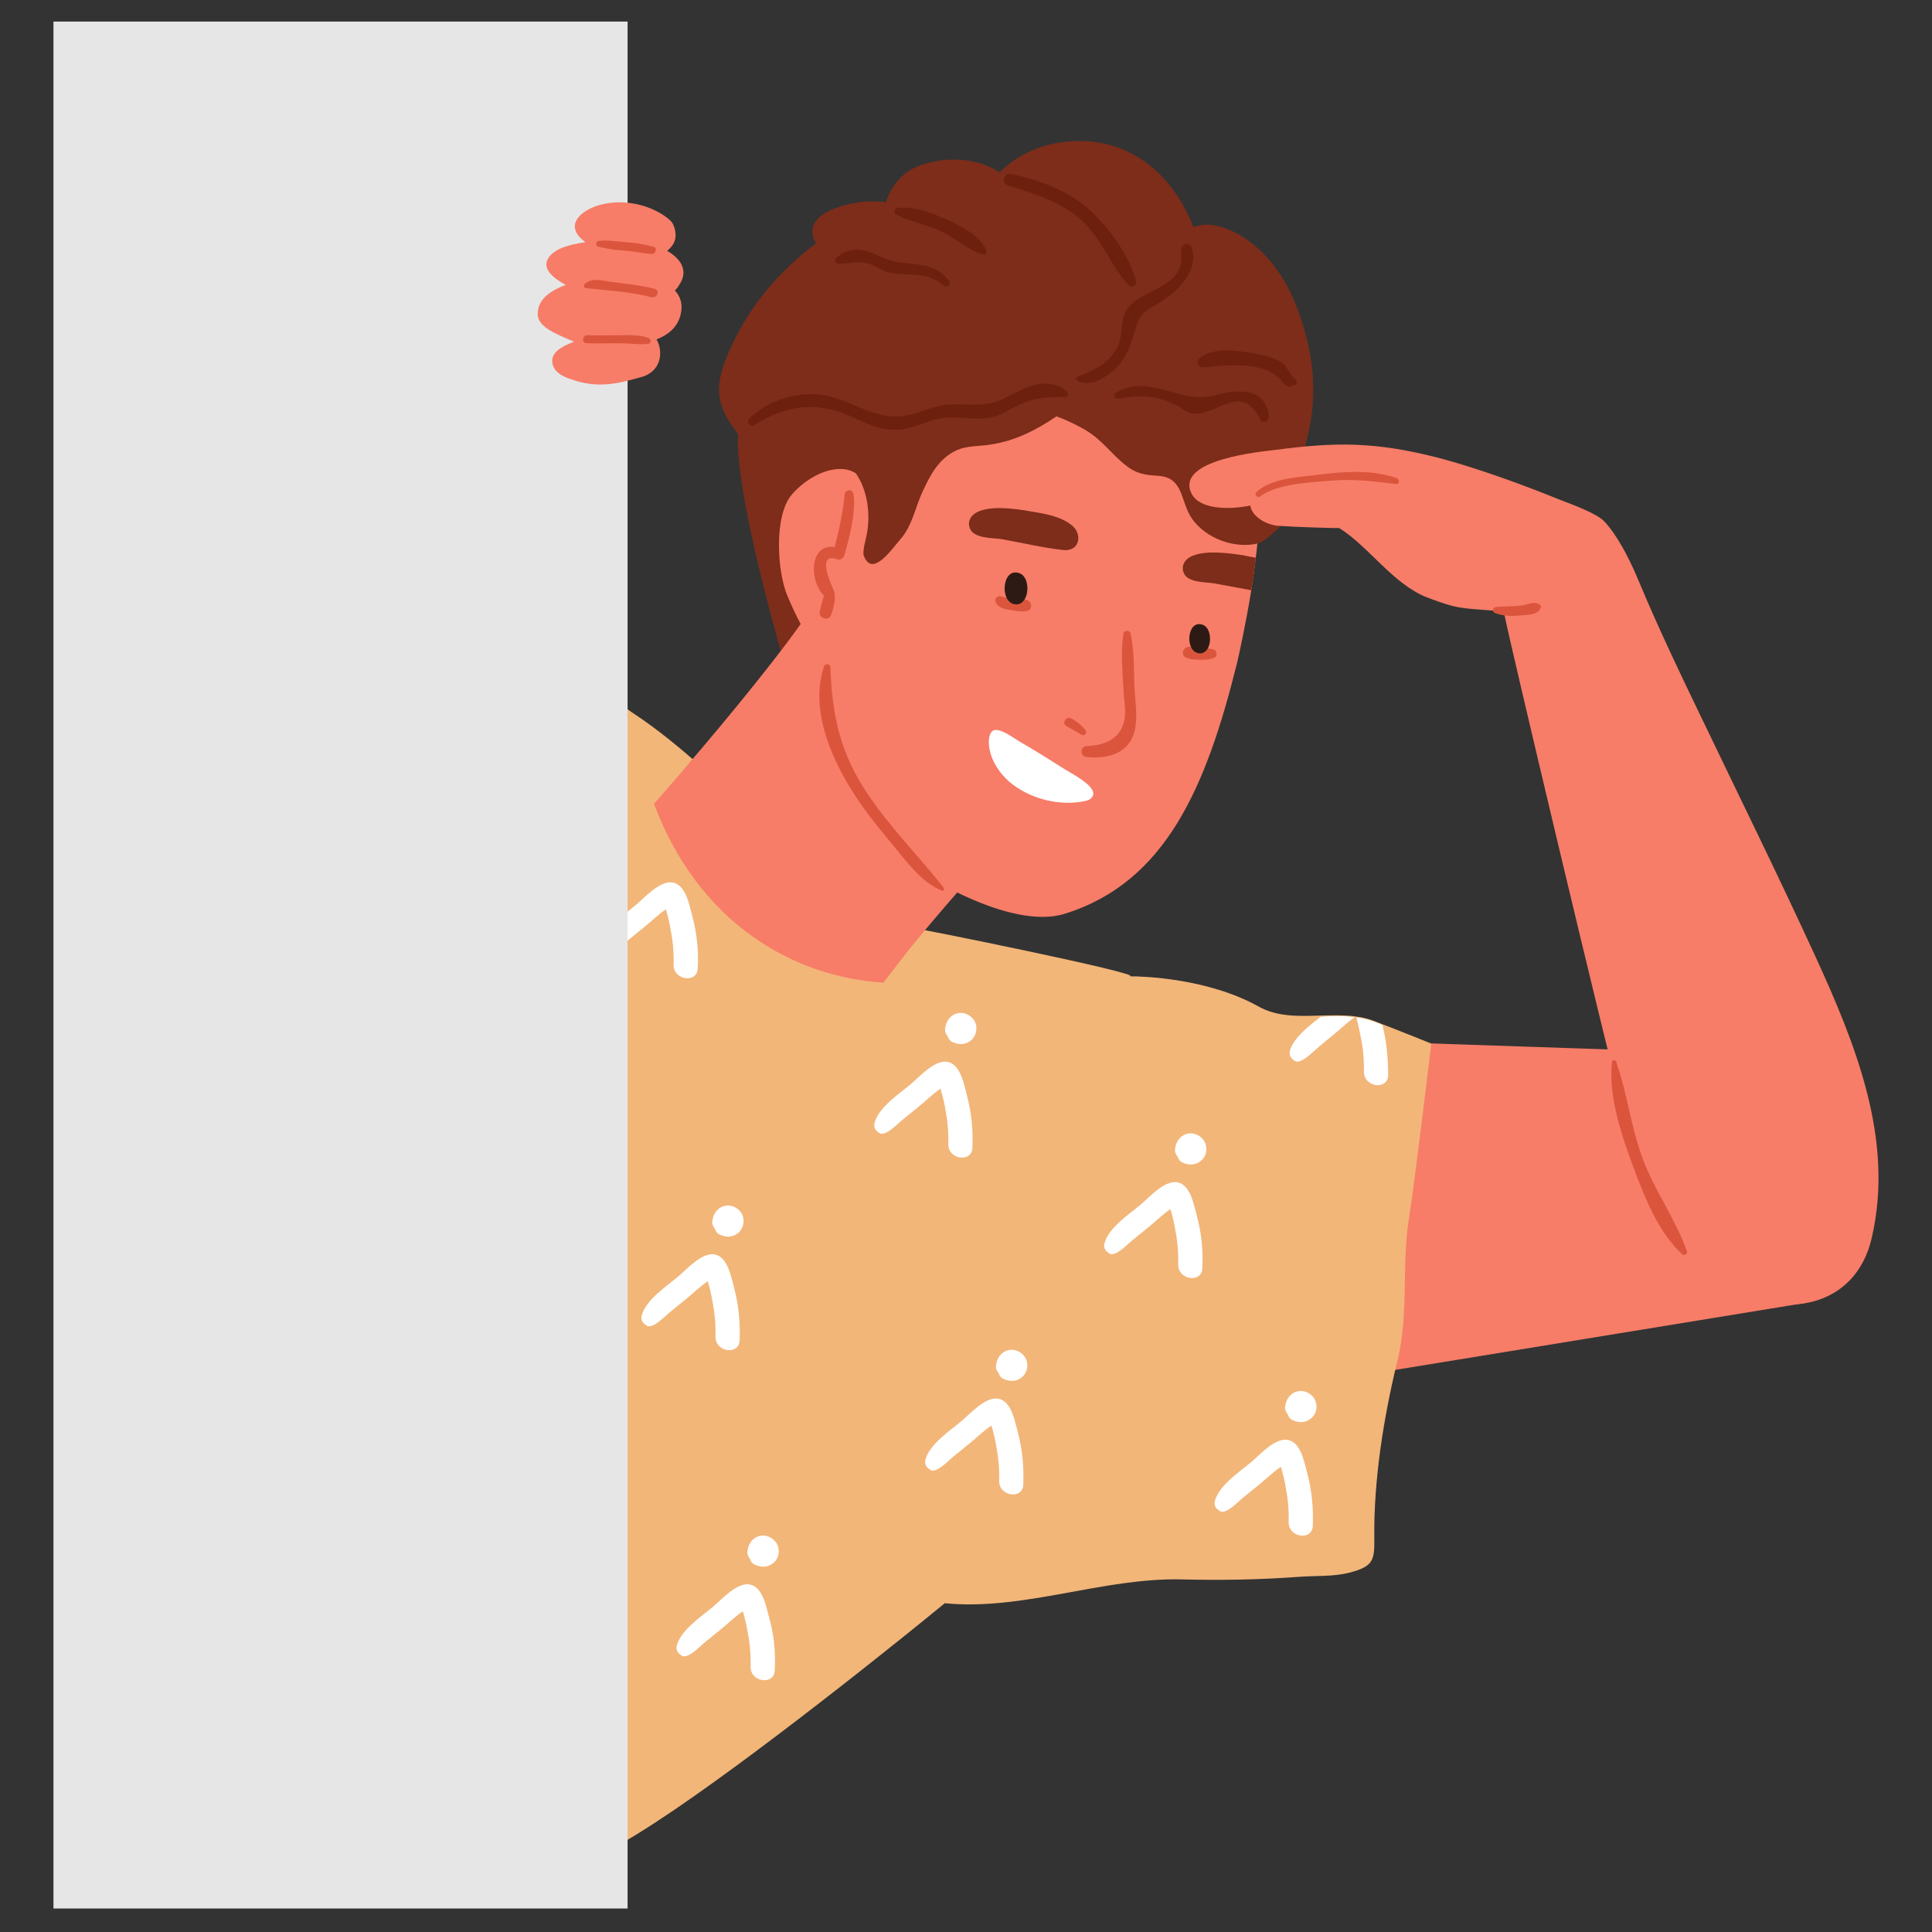 <?xml version="1.0" encoding="utf-8"?>
<!-- Generator: $$$/GeneralStr/196=Adobe Illustrator 27.6.0, SVG Export Plug-In . SVG Version: 6.00 Build 0)  -->
<svg version="1.1" id="Layer_11" xmlns="http://www.w3.org/2000/svg" xmlns:xlink="http://www.w3.org/1999/xlink" x="0px" y="0px"
	 viewBox="0 0 600 600" style="enable-background:new 0 0 600 600;" xml:space="preserve">
<rect x="0" y="0" width="600" height="600" fill="#333333" stroke="none"/>
<style type="text/css">
	.st0{fill:none;}
	.st1{fill:#7D2D1A;}
	.st2{fill:#F77D68;}
	.st3{fill:#F2B679;}
	.st4{fill:#DB553D;}
	.st5{fill:#2E1A15;}
	.st6{fill:#FFFFFF;}
	.st7{fill:#E6E6E6;}
	.st8{fill:#6E200E;}
</style>
<rect class="st0" width="600" height="600"/>
<g>
	<path class="st1" d="M402.7,95.3c-3.8-10-11-19.8-21.1-24c-4.4-1.8-7.9-1.9-11-0.8c-5.9-15.3-18.4-26.9-35.7-26.7
		c-10,0.1-18.3,3.7-24.5,9.7c-7.2-4.7-17-5-25-2c-5.1,1.9-8.6,6.2-10.3,11.3c-3.1-0.4-6.4-0.4-9.9,0.3c-7.6,1.4-16,5.2-11.8,12.5
		c-11.2,8.4-20.3,19-26.2,31.8c-2.2,4.8-4.4,10.1-3.8,15.5c0.5,4.3,3,8.2,5.8,11.9c-1,19.1,14.1,70.2,14.1,70.2s22.5-2.1,34.4-4.8
		c23.4-5.3,46.6-10.9,69.9-16.5c9.6-2.3,21.2-3.7,29.6-9.2c4.6-3,12.6-4.6,13.2-5.5C406.3,144.1,413.5,123.5,402.7,95.3z"/>
	<polygon class="st2" points="439.9,323.9 528.7,326.9 549.7,384.5 560.9,404.6 393.1,432 404.1,349.8 	"/>
	<path class="st3" d="M444.5,324.1c0,0-5.3,44.4-6.9,54c-2.4,14.9,0,29.7-3.6,44.4c-4.3,17.7-7.4,37-7.2,55.2v0.2
		c0.1,6.7-0.4,8.6-7.7,10.5c-5.1,1.3-10.5,0.9-15.7,1.3c-12.1,0.9-24.2,1.1-36.3,0.8c-24.7-0.6-49.2,9.8-73.7,7.4
		c0,0-8.6,7.1-21.1,17c-3.6,2.9-7.6,6-11.8,9.3c-31.9,24.9-76.4,58-82.3,53.2c0.8-2.4,2.4-2.4,4.8-3c-1.1-3.1-1.6-6.7-2-9.6
		c-1.5-9.6-1-17.5-5.5-26.5c-2.9-5.7-6.3-11.2-8.1-17.4c-2.5-8.5-2.8-17.3-5.7-25.7c-2.9-8.4-5.1-16.4-6.6-24.4
		c-1.1-5.9-1.8-11.8-2.2-18.1c-0.2-3.1-0.2-6.2-0.2-9.4c0.1-20.2,1.9-40.3,2.1-60.5c0.2-19.2,1.2-38.3,1.8-57.5
		c0.6-18.7,0.6-37.5,3.9-55.9c3.1-17.7,9.5-34.6,15.2-51.5c4.1-12.1,13.8-1.1,20.8,3.5c15.7,10.3,28.3,23.7,42.8,35.5
		c8.7,7.1,17.5,14.1,26.4,21c5.4,4.2,11.8,4.4,15.7,9.9c4,0.5,73.7,14.6,69.5,15.4c4.1,0,24.2,0.6,40,9.4c5.7,3.2,12.2,3,18.9,2.8
		c3.6-0.1,7.2-0.2,10.7,0.2c0.2,0,0.4,0,0.5,0.1c1.1,0.1,2.2,0.3,3.3,0.6c0.9,0.2,2.6,0.8,4.8,1.7
		C435.4,320.4,444.5,324.1,444.5,324.1z"/>
	<path class="st2" d="M390,173.2c-0.4,3.4-0.9,6.8-1.4,10.1c-1.8,11.1-4,20.8-4.4,22.5c-9.5,38.3-22,68.2-53.6,78
		c-16.7,5.2-45.6-12.4-51.2-18.1c-20.8-21.5-31.1-53-26-82.6c0.1-0.7,0.5-1.1,1.1-1.4c2-23.9,13.8-45.6,36.6-59.9
		c16-10,36.5-16.2,55.2-10.5c16.8,5.1,32.4,17.4,40.5,33.4C391.8,146.4,391.7,159.5,390,173.2z"/>
	<path class="st2" d="M173.4,388.7c3.3,7.3,6.8,10.6,13.8,6.3c11.9-7.3,22.6-15.9,32.6-25.4c1-0.9,1.9-1.8,2.9-2.8
		c2.7-2.7,5.4-5.4,8-8.2c1.8-1.9,3.6-3.9,5.4-5.9c4.8-5.4,9.4-10.9,14-16.5c0.8-1,1.6-1.9,2.4-2.9c9.7-12.1,19-24.5,28.4-36.6
		c10.9-13.9,23.2-26.6,33.8-40.7c2.4-1.6-0.6-6.1-3.4-3.7c-2.8,2.4-5.4,4.9-8,7.4c2.2-10.4,2.3-20.9-1.2-31.1
		c-5.2-15.2-25.6-39.2-44.6-37.1c0.1-0.2,0.2-0.3,0.3-0.5c3.3-5.5,6.6-11,9.9-16.4c1.3-2.2,3.4-4.4,4.1-6.9c0.2-0.8-0.3-1.8-1.1-1.9
		c-0.2,0-0.4-0.1-0.6-0.1c-1.1-0.2-2,0.9-1.5,1.9c-0.8-1.3-14.6,18.3-16,20.5c-18,27.2-67.5,81.9-67.5,81.9s-1.2,2.2-2.9,5.6
		c-0.8,1.7-1.7,3.6-2.6,5.7c-0.7,1.6-1.4,3.3-2,4.9c-0.4,1-0.7,1.9-1,2.9c-1.2,3.4-2.3,6.8-3.4,10.3c-2.4,7.9-4.4,16-6.3,23.9
		C161.4,345.9,163.9,367.5,173.4,388.7z"/>
	<path class="st2" d="M245.9,153.6c3.7-4.3,10.2-8.5,16.2-7.9c6.3,0.6,9.2,8,7.5,13.3c-0.3,0.8-0.9,1.3-1.7,1.6
		c-5.4,8.3-3.2,18.1-5.8,27.2c1.8,2.2,3.3,4.5,4.3,7.2c0.7,2-1.6,14.5-3.4,14.1c-8.1-1.5-15.4-16.7-18.4-23.9
		C241.3,177.6,240.3,160.1,245.9,153.6z"/>
	<path class="st4" d="M255.8,185.2c0-0.1,0-0.2,0.1-0.2c-4.8-4.8-4.4-16.3,3.3-15.1c1.4-5.2,2.6-11,3.1-16.3c0.2-1.8,2.6-1.8,2.8,0
		c0.7,5.8-1.3,13.4-2.9,18.9c-0.3,0.9-1.3,1.6-2.2,1.2c-6.8-2.4-1.6,8.3-0.9,10.1c0.1,0.3,0.2,0.7,0.1,1c0.1,0.7,0.1,1.4,0,1.9
		c-0.2,1.5-0.6,3.1-1.2,4.5c-0.9,1.9-4,0.6-3.4-1.4C254.9,188.2,255.4,186.7,255.8,185.2z"/>
	<path class="st2" d="M467.3,191.3c1.6,8.2,29.8,127.3,39,162.8c6.6,25.1,5.8,30.5,29.1,45c17.7,11,40.8,7.5,45.9-14.7
		c7.1-30.7-5.2-60.5-17.8-88c-11.3-24.6-23.3-48.9-35-73.3c-6.8-14.1-13.6-28.3-19.6-42.7c-4.8-11.5-8.8-16.5-10.7-18.5
		c-5.7-6.1-49.4-17.4-49.4-17.4S466.7,187.9,467.3,191.3z"/>
	<path class="st4" d="M369,200.9c1.4-0.1,2.8,0.2,4.2,0.3c1.3,0.1,2.6,0.1,3.9,0.6c0.9,0.3,1,2,0.1,2.4c-1.4,0.7-2.8,0.7-4.3,0.7
		c-1.5-0.1-3.2,0-4.6-0.7C366.6,203.4,367.4,201.1,369,200.9z"/>
	<path class="st4" d="M319.3,189.6c-1.7,0.6-4,0.1-5.7-0.2c-1.6-0.2-3.7-0.7-4.4-2.4c-0.5-1.1,0.6-2.1,1.6-1.8
		c1.4,0.4,2.7,0.6,4.2,0.7c1.5,0.1,3.3-0.1,4.6,0.8C320.5,187.5,320.5,189.2,319.3,189.6z"/>
	<path class="st5" d="M312.5,180c0.7-1.7,2.2-2.8,4.3-1.9c3.3,1.4,3,9.2-0.9,9.6C312.2,187.9,311.3,183,312.5,180z"/>
	<path class="st5" d="M369.8,195.9c0.6-1.6,2-2.6,3.9-1.8c3,1.3,2.8,8.5-0.8,8.8C369.6,203.1,368.7,198.6,369.8,195.9z"/>
	<path class="st3" d="M197.9,229.1c0,0,3.7,38.1,34.8,61c31.2,22.9,64.4,13.2,64.4,13.2l-58.5,87.1c0,0-76.7,32.1-77.9,28.4
		s-9.4-91.3,0-120.7C170.2,268.8,197.9,229.1,197.9,229.1z"/>
	<path class="st4" d="M352.3,213c-0.2-5.4,0-11-1.2-16.3c-0.2-1-2-1.1-2.2,0c-0.9,5.8-0.3,11.8,0,17.6c0.1,2.7,0.8,5.9,0.4,8.6
		c-0.9,6.5-6.2,8.6-11.8,8.8c-2.2,0.1-2.1,3.2,0,3.4c6.5,0.7,13.2-1.1,14.9-8.2C353.4,222.6,352.5,217.3,352.3,213z"/>
	<path class="st4" d="M337.1,226.8c-1.2-1.6-2.6-2.7-4.4-3.7c-1.6-0.9-3.1,1.6-1.5,2.4c1.6,0.9,3.1,1.8,4.7,2.7
		C337,228.7,337.7,227.6,337.1,226.8z"/>
	<path class="st1" d="M334.5,165.3c-0.3-0.8-0.9-1.6-1.7-2.2c-3.4-2.8-8.5-3.6-12.8-4.3c-4.5-0.8-11.6-1.8-16,0
		c-2.1,0.8-3.6,2.7-2.9,5c1,3.5,7,3.2,9.7,3.6c6.4,1.1,12.8,2.7,19.3,3.4C334,171.3,335.7,168.2,334.5,165.3z"/>
	<path class="st1" d="M398,134.3c-16.4-22.4-47.1-28.9-73-29.2c-20.9-0.2-59.5,6.9-61.7,33.7c-1,3.1-0.3,4.2,2.5,8.2
		c3.6,5.2,4.6,12.5,3.4,18.9c-0.2,1.3-1.5,5.4-0.9,6.8c2.7,6.8,8.8-2.4,11.3-5.2c3.7-4.2,4.6-9.8,6.9-14.8c2.5-5.3,5-10.4,10.9-13
		c3.1-1.3,6.8-1.1,10-1.6c7.7-1.1,14.4-4.5,20.7-8.8c3.3,1.2,6.5,2.8,8.9,4.2c5.2,3,8,7.4,12.6,11c3.5,2.8,6.2,3,10.3,3.3
		c7.8,0.6,6.6,8,10.3,13.3c4.2,6,13,9.4,20.3,7.7c3.1-0.7,9.1-7.5,9.1-7.5S402.1,139.9,398,134.3z"/>
	<path class="st1" d="M390,173.2c-0.4,3.4-0.9,6.8-1.4,10.1c-3.8-0.7-7.6-1.4-11.4-2.1c-2.7-0.5-8.7-0.1-9.7-3.6
		c-0.7-2.3,0.8-4.2,2.9-5c4.4-1.8,11.5-0.8,16-0.1C387.6,172.8,388.8,173,390,173.2z"/>
	<g>
		<path class="st2" d="M370,153.2c2.4,5,11.4,5.2,18.3,3.8c0.4,3.3,4.8,6,8.7,6.3c5.4,0.4,16.7,0.7,18.9,0.7
			c9.2,5.7,16.6,17.3,27.2,21.5c9.9,3.8,10.8,3.3,21.4,4.2c9.8,0.9,14.6,0.7,20.7-7.1c5.1-6.4,10.2-13.3,10.5-21.7
			c0.1-1.7-31.7-14.4-50.1-19s-30.6-4.7-49.3-2.2C392.2,140.2,364.9,142.6,370,153.2z"/>
	</g>
	<path class="st4" d="M433.8,148.5c-7.6-2.7-16.2-2.1-24.1-1.1c-6.2,0.8-14.8,1-19.5,5.4c-0.9,0.8,0.4,2.1,1.3,1.3
		c5.1-4,17-4.4,22.9-4.9c6.6-0.5,12.7,0.4,19.2,1.1C434.7,150.5,434.7,148.8,433.8,148.5z"/>
	<path class="st4" d="M510.3,360.2c-3.8-10-4.9-20.6-8.4-30.5c-0.2-0.7-1.2-0.6-1.3,0.2c-1.1,10.9,3,22.7,6.7,32.7
		c3.5,9.3,7.7,20.1,15.1,26.9c0.6,0.6,1.8,0,1.5-0.9C520.4,378.7,514,370,510.3,360.2z"/>
	<path class="st4" d="M478.2,187.8c-1.6-1.2-3.6-0.1-5.5,0.2c-2.7,0.4-5.4,0.2-8.1,0.5c-1.1,0.1-1.3,1.5-0.3,1.9
		c2.7,1,5.5,1,8.3,0.7c2-0.2,4.9-0.1,5.8-2.2C478.7,188.5,478.6,188.1,478.2,187.8z"/>
	<g>
		<path class="st6" d="M371.7,377.6c-0.9-3.2-1.9-9.5-5.9-10.4c-4.1-0.9-9,4.8-11.8,7.1c-3.5,2.9-9.5,6.9-10.9,11.5
			c-0.4,1.1-0.2,2.3,0.8,3c0.2,0.1,0.3,0.3,0.5,0.4c1.9,1.5,6-3.1,7.6-4.3c1.6-1.3,3.2-2.6,4.8-3.9c2-1.6,4.3-3.9,6.7-5.5
			c0.6,2,1.3,5,1.5,6.5c0.7,3.5,1,7.1,0.9,10.7c-0.1,4.9,7.5,5.9,7.5,1C373.7,388.2,373.1,382.9,371.7,377.6z"/>
		<path class="st6" d="M374,354.4c-1.1-1.8-3.3-2.8-5.3-2.3c-2.3,0.6-3.6,2.6-3.8,4.9c-0.1,0.8,0.3,1.6,0.8,2.2
			c0.3,0.8,0.7,1.5,1.5,1.8c2,1,4.3,0.9,6-0.7C374.8,358.8,375.1,356.3,374,354.4z"/>
	</g>
	<g>
		<path class="st6" d="M420.7,315.9c-2.3,1.6-4.4,3.7-6.3,5.2c-1.6,1.3-3.2,2.6-4.8,4c-1.6,1.2-5.7,5.8-7.6,4.3
			c-0.2-0.1-0.4-0.3-0.5-0.4c-1-0.8-1.2-1.9-0.8-3c1.3-4,5.9-7.4,9.4-10.2C413.5,315.5,417.1,315.4,420.7,315.9z"/>
		<path class="st6" d="M431.1,333.8c0,4.9-7.6,3.9-7.5-1c0-3.6-0.2-7.2-1-10.7c-0.3-1.4-0.8-4.2-1.4-6.1c1.1,0.1,2.2,0.3,3.3,0.6
			c0.9,0.2,2.6,0.8,4.8,1.7C430.6,323.3,431.1,328.5,431.1,333.8z"/>
	</g>
	<g>
		<path class="st6" d="M316.1,444.8c-0.9-3.2-1.9-9.5-5.9-10.4c-4.1-0.9-9,4.8-11.8,7.1c-3.5,2.9-9.5,6.9-10.9,11.5
			c-0.4,1.1-0.2,2.3,0.8,3c0.2,0.1,0.3,0.3,0.5,0.4c1.9,1.5,6-3.1,7.6-4.3c1.6-1.3,3.2-2.6,4.8-3.9c2-1.6,4.3-3.9,6.7-5.5
			c0.6,2,1.3,5,1.5,6.5c0.7,3.5,1,7.1,0.9,10.7c-0.1,4.9,7.5,5.9,7.5,1C318,455.4,317.5,450.1,316.1,444.8z"/>
		<path class="st6" d="M318.4,421.6c-1.1-1.8-3.3-2.8-5.3-2.3c-2.3,0.6-3.6,2.6-3.8,4.9c-0.1,0.8,0.3,1.6,0.8,2.2
			c0.3,0.8,0.7,1.5,1.5,1.8c2,1,4.3,0.9,6-0.7C319.2,426,319.5,423.5,318.4,421.6z"/>
	</g>
	<g>
		<path class="st6" d="M406,457.6c-0.9-3.2-1.9-9.5-5.9-10.4c-4.1-0.9-9,4.8-11.8,7.1c-3.5,2.9-9.5,6.9-10.9,11.5
			c-0.4,1.1-0.2,2.3,0.8,3c0.2,0.1,0.3,0.3,0.5,0.4c1.9,1.5,6-3.1,7.6-4.3c1.6-1.3,3.2-2.6,4.8-3.9c2-1.6,4.3-3.9,6.7-5.5
			c0.6,2,1.3,5,1.5,6.5c0.7,3.5,1,7.1,0.9,10.7c-0.1,4.9,7.5,5.9,7.5,1C407.9,468.2,407.4,462.9,406,457.6z"/>
		<path class="st6" d="M408.2,434.4c-1.1-1.8-3.3-2.8-5.3-2.3c-2.3,0.6-3.6,2.6-3.8,4.9c-0.1,0.8,0.3,1.6,0.8,2.2
			c0.3,0.8,0.7,1.5,1.5,1.8c2,1,4.3,0.9,6-0.7C409,438.8,409.3,436.3,408.2,434.4z"/>
	</g>
	<g>
		<path class="st6" d="M300.3,340.2c-0.9-3.2-1.9-9.5-5.9-10.4c-4.1-0.9-9,4.8-11.8,7.1c-3.5,2.9-9.5,6.9-10.9,11.5
			c-0.4,1.1-0.2,2.3,0.8,3c0.2,0.1,0.3,0.3,0.5,0.4c1.9,1.5,6-3.1,7.6-4.3c1.6-1.3,3.2-2.6,4.8-3.9c2-1.6,4.3-3.9,6.7-5.5
			c0.6,2,1.3,5,1.5,6.5c0.7,3.5,1,7.1,0.9,10.7c-0.1,4.9,7.5,5.9,7.5,1C302.2,350.8,301.7,345.5,300.3,340.2z"/>
		<path class="st6" d="M302.6,317c-1.1-1.8-3.3-2.8-5.3-2.3c-2.3,0.6-3.6,2.6-3.8,4.9c-0.1,0.8,0.3,1.6,0.8,2.2
			c0.3,0.8,0.7,1.5,1.5,1.8c2,1,4.3,0.9,6-0.7C303.3,321.4,303.7,318.9,302.6,317z"/>
	</g>
	<g>
		<path class="st6" d="M215,284.5c-0.9-3.2-1.9-9.5-5.9-10.4c-4.1-0.9-9,4.8-11.8,7.1c-3.5,2.9-9.5,6.9-10.9,11.5
			c-0.4,1.1-0.2,2.3,0.8,3c0.2,0.1,0.3,0.3,0.5,0.4c1.9,1.5,6-3.1,7.6-4.3c1.6-1.3,3.2-2.6,4.8-3.9c2-1.6,4.3-3.9,6.7-5.5
			c0.6,2,1.3,5,1.5,6.5c0.7,3.5,1,7.1,0.9,10.7c-0.1,4.9,7.5,5.9,7.5,1C217,295.1,216.4,289.8,215,284.5z"/>
	</g>
	<g>
		<path class="st6" d="M228,400c-0.9-3.2-1.9-9.5-5.9-10.4c-4.1-0.9-9,4.8-11.8,7.1c-3.5,2.9-9.5,6.9-10.9,11.5
			c-0.4,1.1-0.2,2.3,0.8,3c0.2,0.1,0.3,0.3,0.5,0.4c1.9,1.5,6-3.1,7.6-4.3c1.6-1.3,3.2-2.6,4.8-3.9c2-1.6,4.3-3.9,6.7-5.5
			c0.6,2,1.3,5,1.5,6.5c0.7,3.5,1,7.1,0.9,10.7c-0.1,4.9,7.5,5.9,7.5,1C229.9,410.6,229.4,405.3,228,400z"/>
		<path class="st6" d="M230.3,376.8c-1.1-1.8-3.3-2.8-5.3-2.3c-2.3,0.6-3.6,2.6-3.8,4.9c-0.1,0.8,0.3,1.6,0.8,2.2
			c0.3,0.8,0.7,1.5,1.5,1.8c2,1,4.3,0.9,6-0.7C231,381.2,231.4,378.7,230.3,376.8z"/>
	</g>
	<g>
		<path class="st6" d="M238.9,502.5c-0.9-3.2-1.9-9.5-5.9-10.4c-4.1-0.9-9,4.8-11.8,7.1c-3.5,2.9-9.5,6.9-10.9,11.5
			c-0.4,1.1-0.2,2.3,0.8,3c0.2,0.1,0.3,0.3,0.5,0.4c1.9,1.5,6-3.1,7.6-4.3c1.6-1.3,3.2-2.6,4.8-3.9c2-1.6,4.3-3.9,6.7-5.5
			c0.6,2,1.3,5,1.5,6.5c0.7,3.5,1,7.1,0.9,10.7c-0.1,4.9,7.5,5.9,7.5,1C240.9,513.1,240.4,507.8,238.9,502.5z"/>
		<path class="st6" d="M241.2,479.3c-1.1-1.8-3.3-2.8-5.3-2.3c-2.3,0.6-3.6,2.6-3.8,4.9c-0.1,0.8,0.3,1.6,0.8,2.2
			c0.3,0.8,0.7,1.5,1.5,1.8c2,1,4.3,0.9,6-0.7C242,483.7,242.3,481.2,241.2,479.3z"/>
	</g>
	<path class="st4" d="M293,275.6c-7.7-9.8-16.5-18.5-23.5-29c-8.5-12.5-11.1-24.4-11.6-39.3c0-1.2-1.7-1.4-2-0.3
		c-4.4,13,2,28,8.9,38.9c3.8,6,8.2,11.4,12.7,16.8c4.3,5.1,8.4,11.1,14.8,13.8C292.9,277,293.5,276.3,293,275.6z"/>
	<g>
		<rect x="16.6" y="6.7" class="st7" width="178.3" height="586"/>
		<g>
			<path class="st2" d="M203.9,105.4c3.6-1.4,6.4-3.7,7.4-7.4c0.9-3.3,0.1-5.8-1.7-7.8c0.4-0.4,0.9-0.9,1.2-1.5
				c3.3-4.7,0.5-8.4-3.6-10.8c0.8-0.7,1.5-1.4,2-2.3c1-2,0.7-4.2-0.3-6.2c-1.1-2-9.8-8.3-21.2-6.1c-6.6,1.3-13.4,6.5-5.9,11.9
				c-6.1,0.9-10,2.4-11.6,5.1c-1.9,3.3,1.7,6.1,5.5,8.2c-5.5,2-8.8,4.9-8.7,9.2c0.1,3.7,5.2,5.9,11.3,8.4c-2.9,1.2-7,2.8-6.8,6.2
				c0.2,3.1,3.1,4.6,5.9,5.5c8.2,2.9,14.3,1.4,21.4-0.6C205.2,115.7,206.2,109.5,203.9,105.4z"/>
			<path class="st4" d="M181.6,88.2c2.2-2.2,6-0.9,8.8-0.6c4.3,0.6,8.7,1,12.9,2.1c1.8,0.5,0.8,3-1,2.6c-6.6-1.7-13.5-2.1-20.2-2.8
				C181.3,89.5,181.1,88.6,181.6,88.2z"/>
			<path class="st4" d="M186,74.8c2.8-0.3,5.6,0.2,8.4,0.4c2.9,0.2,5.8,0.7,8.5,1.4c1.4,0.3,0.8,2.4-0.6,2.3
				c-2.9-0.3-5.8-0.9-8.7-1.1c-2.6-0.1-5.3-0.6-7.8-1.2C184.8,76.4,185,74.9,186,74.8z"/>
			<path class="st4" d="M182.5,104.1c3.3,0.1,6.7,0,10,0c2.9,0,6.3-0.2,9,0.9c0.8,0.3,0.8,1.7-0.2,1.8c-3,0.3-6.1-0.2-9.1-0.2
				c-3.3,0-6.7,0.1-10,0C180.5,106.5,180.8,104,182.5,104.1z"/>
		</g>
	</g>
	<path class="st6" d="M339.2,245.3c-1.5-2.7-7.4-5.6-9-6.7c-4.4-2.8-8.9-5.6-13.4-8.2c-1.9-1.1-5.3-3.8-7.7-3.7
		c-1.6,0.1-2.1,2.4-2,4.1c0.1,5.1,3.9,10.4,7.9,13.2c5.9,4.2,13.6,6.1,20.7,5c1.2-0.2,2.8-0.4,3.5-1.5
		C339.7,246.8,339.6,246,339.2,245.3z"/>
	<path class="st8" d="M352.8,87.2c-2.1-8-8.8-17.1-15-22.5c-6.6-5.8-15.3-8.8-23.7-10.7c-2.4-0.5-3.3,2.9-1,3.6
		c8.4,2.6,17,5.2,23.5,11.5c5.8,5.7,8.5,13.5,13.8,19.4C351.4,89.7,353.2,88.6,352.8,87.2z"/>
	<path class="st8" d="M306.3,77.7c-2.2-4.9-8.3-7.7-13-9.8c-4.5-2-9.7-4-14.7-3.3c-0.9,0.1-1.1,1.6-0.3,2c4.6,2.4,9.9,3.2,14.5,5.5
		c4.2,2.1,7.9,5.7,12.4,6.9C306.1,79.3,306.6,78.4,306.3,77.7z"/>
	<path class="st8" d="M294.6,87c-5.9-7.1-13-3.6-20.4-7c-5.3-2.4-9.4-4.1-14.6,0.1c-0.7,0.6-0.1,1.8,0.8,1.8c3.8,0,6.3-1.2,10.5,0.4
		c1.5,0.6,2.8,1.6,4.4,2.1c6.5,1.8,11.9-0.7,17.7,4.3C294.1,89.7,295.6,88.2,294.6,87z"/>
	<path class="st8" d="M331.1,121.3c-6.7-4.7-12.8-0.8-19,2.3c-6.5,3.3-11.6,1.5-18.3,2.1c-4.2,0.4-7.9,2.5-12.1,3.3
		c-10.5,2.2-18.8-6.5-29.3-6.6c-7.4-0.1-14.3,2.6-19.7,7.5c-1.1,1,0.3,2.9,1.6,2.1c9.4-6.1,19.3-7.5,29.7-2.8
		c5.9,2.7,10.8,5.3,17.5,3.9c3.5-0.7,6.7-2.4,10.2-3.1c5.1-1,10,0.5,15.1-0.2c3-0.4,4.8-1.5,7.4-2.9c6.1-3.3,9.8-3.6,16.5-3.6
		C331.7,123.4,331.9,121.9,331.1,121.3z"/>
	<path class="st8" d="M370.1,77c-0.7-2.2-3.6-1.2-3.3,0.9c1.8,11.7-12.1,11.4-16.8,18.1c-2.1,3-1.1,8.3-3,11.8
		c-2.7,5.1-7.2,7.3-12.4,9.2c-0.5,0.2-0.6,0.8-0.1,1.1c3.2,2.3,7.9-0.3,10.5-2.4c4.8-3.8,6.1-8.6,7.8-14.1c1.4-4.5,2.8-4.9,6.5-7.1
		c2.6-1.6,5.2-3.5,7.3-5.7C369.5,85.5,371.5,81.4,370.1,77z"/>
	<path class="st8" d="M377,122.8c-10.7,2.9-19.6-7.1-30.5-0.8c-1,0.6-0.3,2,0.8,1.8c6.7-1.2,11.5-1.1,17.7,1.9
		c2,0.9,3.1,2.4,5.5,2.7c7.1,1,15.1-10.1,20.9,1.9c0.8,1.7,3,0.4,2.7-1.2C392.8,119.9,383.7,121,377,122.8z"/>
	<path class="st8" d="M401.8,117.4c-0.5-0.2-2.6-4-3.4-4.6c-2.7-1.9-6.1-2.5-9.3-3.1c-5.5-0.9-12-2-16.7,1.6
		c-1.1,0.8-0.2,2.9,1.1,2.8c8-0.7,20-2.4,25.4,5.2c0.4,0.6,1.1,0.9,1.8,0.7c0.3-0.1,0.7-0.2,1-0.3
		C403.1,119.5,402.9,117.8,401.8,117.4z"/>
</g>
</svg>
